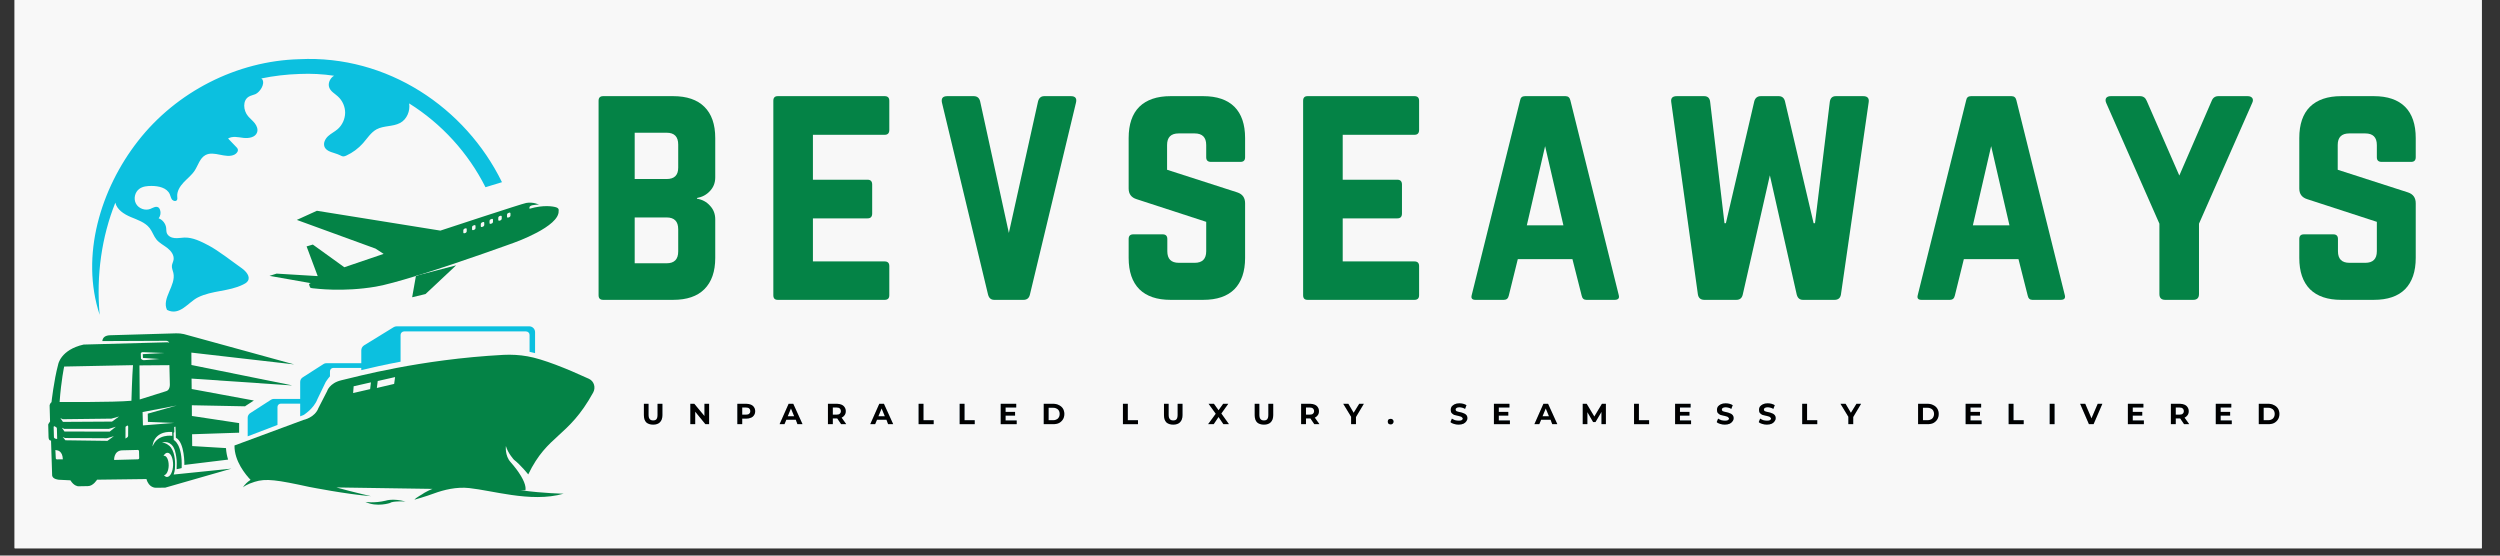 <svg xmlns="http://www.w3.org/2000/svg" xmlns:xlink="http://www.w3.org/1999/xlink" width="225" zoomAndPan="magnify" viewBox="0 0 168.75 37.5" height="50" preserveAspectRatio="xMidYMid meet" version="1.0"><rect x="0" y="0" width="168.75" height="37.5" fill="#333333" stroke="none"/><defs><g/><clipPath id="e00d23e544"><path d="M 0.988 0 L 167.516 0 L 167.516 37.008 L 0.988 37.008 Z M 0.988 0 " clip-rule="nonzero"/></clipPath><clipPath id="d78c57fef4"><path d="M 3.254 22 L 20 22 L 20 33 L 3.254 33 Z M 3.254 22 " clip-rule="nonzero"/></clipPath><clipPath id="8162634c10"><path d="M 24 33 L 28 33 L 28 34.047 L 24 34.047 Z M 24 33 " clip-rule="nonzero"/></clipPath><clipPath id="481ca225cd"><path d="M 15 23 L 40.258 23 L 40.258 34 L 15 34 Z M 15 23 " clip-rule="nonzero"/></clipPath><clipPath id="c104b03db4"><path d="M 6 3.699 L 34 3.699 L 34 22 L 6 22 Z M 6 3.699 " clip-rule="nonzero"/></clipPath><clipPath id="f71f502f32"><path d="M 0.145 1 L 2 1 L 2 3 L 0.145 3 Z M 0.145 1 " clip-rule="nonzero"/></clipPath><clipPath id="393e818206"><path d="M 0.145 1 L 2 1 L 2 3 L 0.145 3 Z M 0.145 1 " clip-rule="nonzero"/></clipPath><clipPath id="6fc322959c"><rect x="0" width="113" y="0" height="4"/></clipPath></defs><g clip-path="url(#e00d23e544)"><path fill="#ffffff" d="M 0.988 0 L 167.516 0 L 167.516 37.008 L 0.988 37.008 Z M 0.988 0 " fill-opacity="1" fill-rule="nonzero"/><path fill="#f8f8f8" d="M 0.988 0 L 167.516 0 L 167.516 37.008 L 0.988 37.008 Z M 0.988 0 " fill-opacity="1" fill-rule="nonzero"/></g><g fill="#048346" fill-opacity="1"><g transform="translate(39.42, 20.24)"><g><path d="M 8.859 -10.922 L 8.859 -8.266 C 8.859 -7.898 8.738 -7.594 8.5 -7.344 C 8.27 -7.094 7.977 -6.938 7.625 -6.875 L 7.625 -6.828 C 7.977 -6.773 8.27 -6.617 8.5 -6.359 C 8.738 -6.109 8.859 -5.801 8.859 -5.438 L 8.859 -2.828 C 8.859 -1.91 8.613 -1.207 8.125 -0.719 C 7.645 -0.238 6.941 0 6.016 0 L 1.297 0 C 1.086 0 0.984 -0.102 0.984 -0.312 L 0.984 -13.438 C 0.984 -13.645 1.086 -13.75 1.297 -13.75 L 6.016 -13.75 C 6.941 -13.75 7.645 -13.508 8.125 -13.031 C 8.613 -12.551 8.859 -11.848 8.859 -10.922 Z M 6.359 -8.922 L 6.359 -10.484 C 6.359 -11.016 6.098 -11.281 5.578 -11.281 L 3.422 -11.281 L 3.422 -8.156 L 5.578 -8.156 C 6.098 -8.156 6.359 -8.41 6.359 -8.922 Z M 6.359 -3.266 L 6.359 -4.766 C 6.359 -5.297 6.098 -5.562 5.578 -5.562 L 3.422 -5.562 L 3.422 -2.469 L 5.578 -2.469 C 6.098 -2.469 6.359 -2.734 6.359 -3.266 Z M 6.359 -3.266 "/></g></g></g><g fill="#048346" fill-opacity="1"><g transform="translate(51.216, 20.24)"><g><path d="M 8.812 -13.438 L 8.812 -11.469 C 8.812 -11.25 8.707 -11.141 8.5 -11.141 L 3.656 -11.141 L 3.656 -8.109 L 7.344 -8.109 C 7.551 -8.109 7.656 -8 7.656 -7.781 L 7.656 -5.828 C 7.656 -5.609 7.551 -5.5 7.344 -5.5 L 3.656 -5.5 L 3.656 -2.594 L 8.5 -2.594 C 8.707 -2.594 8.812 -2.488 8.812 -2.281 L 8.812 -0.312 C 8.812 -0.102 8.707 0 8.5 0 L 1.281 0 C 1.082 0 0.984 -0.102 0.984 -0.312 L 0.984 -13.438 C 0.984 -13.645 1.082 -13.75 1.281 -13.75 L 8.5 -13.75 C 8.707 -13.75 8.812 -13.645 8.812 -13.438 Z M 8.812 -13.438 "/></g></g></g><g fill="#048346" fill-opacity="1"><g transform="translate(62.973, 20.24)"><g><path d="M 7.516 -13.75 L 9.312 -13.75 C 9.613 -13.75 9.727 -13.602 9.656 -13.312 L 6.547 -0.359 C 6.492 -0.117 6.348 0 6.109 0 L 4.141 0 C 3.922 0 3.781 -0.117 3.719 -0.359 L 0.609 -13.312 C 0.547 -13.602 0.664 -13.75 0.969 -13.75 L 2.75 -13.75 C 2.988 -13.75 3.133 -13.629 3.188 -13.391 L 5.125 -4.516 L 7.094 -13.391 C 7.156 -13.629 7.297 -13.75 7.516 -13.75 Z M 7.516 -13.75 "/></g></g></g><g fill="#048346" fill-opacity="1"><g transform="translate(75.2, 20.24)"><g><path d="M 3.812 -13.75 L 6.016 -13.75 C 6.941 -13.75 7.645 -13.508 8.125 -13.031 C 8.602 -12.551 8.844 -11.848 8.844 -10.922 L 8.844 -9.625 C 8.844 -9.414 8.738 -9.312 8.531 -9.312 L 6.547 -9.312 C 6.328 -9.312 6.219 -9.414 6.219 -9.625 L 6.219 -10.453 C 6.219 -10.973 5.957 -11.234 5.438 -11.234 L 4.359 -11.234 C 3.836 -11.234 3.578 -10.973 3.578 -10.453 L 3.578 -8.781 L 8.328 -7.25 C 8.672 -7.133 8.844 -6.891 8.844 -6.516 L 8.844 -2.828 C 8.844 -1.91 8.602 -1.207 8.125 -0.719 C 7.645 -0.238 6.941 0 6.016 0 L 3.812 0 C 2.895 0 2.191 -0.238 1.703 -0.719 C 1.223 -1.207 0.984 -1.91 0.984 -2.828 L 0.984 -4.109 C 0.984 -4.316 1.086 -4.422 1.297 -4.422 L 3.281 -4.422 C 3.488 -4.422 3.594 -4.316 3.594 -4.109 L 3.594 -3.281 C 3.594 -2.758 3.852 -2.5 4.375 -2.5 L 5.438 -2.5 C 5.957 -2.5 6.219 -2.758 6.219 -3.281 L 6.219 -5.266 L 1.516 -6.797 C 1.16 -6.91 0.984 -7.148 0.984 -7.516 L 0.984 -10.922 C 0.984 -11.848 1.223 -12.551 1.703 -13.031 C 2.191 -13.508 2.895 -13.75 3.812 -13.75 Z M 3.812 -13.75 "/></g></g></g><g fill="#048346" fill-opacity="1"><g transform="translate(86.977, 20.24)"><g><path d="M 8.812 -13.438 L 8.812 -11.469 C 8.812 -11.25 8.707 -11.141 8.5 -11.141 L 3.656 -11.141 L 3.656 -8.109 L 7.344 -8.109 C 7.551 -8.109 7.656 -8 7.656 -7.781 L 7.656 -5.828 C 7.656 -5.609 7.551 -5.5 7.344 -5.5 L 3.656 -5.5 L 3.656 -2.594 L 8.5 -2.594 C 8.707 -2.594 8.812 -2.488 8.812 -2.281 L 8.812 -0.312 C 8.812 -0.102 8.707 0 8.5 0 L 1.281 0 C 1.082 0 0.984 -0.102 0.984 -0.312 L 0.984 -13.438 C 0.984 -13.645 1.082 -13.75 1.281 -13.75 L 8.5 -13.75 C 8.707 -13.75 8.812 -13.645 8.812 -13.438 Z M 8.812 -13.438 "/></g></g></g><g fill="#048346" fill-opacity="1"><g transform="translate(98.733, 20.24)"><g><path d="M 10.25 0 L 8.344 0 C 8.176 0 8.07 -0.094 8.031 -0.281 L 7.406 -2.75 L 3.719 -2.75 L 3.109 -0.281 C 3.066 -0.094 2.957 0 2.781 0 L 0.859 0 C 0.629 0 0.547 -0.109 0.609 -0.328 L 3.875 -13.469 C 3.906 -13.656 4.016 -13.75 4.203 -13.75 L 6.938 -13.75 C 7.113 -13.75 7.223 -13.656 7.266 -13.469 L 10.531 -0.328 C 10.594 -0.109 10.5 0 10.25 0 Z M 6.797 -5.031 L 5.562 -10.375 L 4.328 -5.031 Z M 6.797 -5.031 "/></g></g></g><g fill="#048346" fill-opacity="1"><g transform="translate(111.825, 20.24)"><g><path d="M 12.094 -13.75 L 13.938 -13.75 C 14.227 -13.75 14.352 -13.613 14.312 -13.344 L 12.438 -0.359 C 12.395 -0.117 12.25 0 12 0 L 9.875 0 C 9.656 0 9.516 -0.117 9.453 -0.359 L 7.641 -8.406 L 5.812 -0.359 C 5.758 -0.117 5.613 0 5.375 0 L 3.219 0 C 2.969 0 2.82 -0.125 2.781 -0.375 L 0.984 -13.344 C 0.941 -13.613 1.066 -13.75 1.359 -13.75 L 3.203 -13.75 C 3.441 -13.75 3.578 -13.625 3.609 -13.375 L 4.578 -5.172 L 4.672 -5.172 L 6.594 -13.422 C 6.664 -13.641 6.812 -13.75 7.031 -13.75 L 8.234 -13.75 C 8.453 -13.75 8.594 -13.641 8.656 -13.422 L 10.594 -5.172 L 10.688 -5.172 L 11.688 -13.375 C 11.727 -13.625 11.863 -13.75 12.094 -13.75 Z M 12.094 -13.75 "/></g></g></g><g fill="#048346" fill-opacity="1"><g transform="translate(128.841, 20.24)"><g><path d="M 10.25 0 L 8.344 0 C 8.176 0 8.07 -0.094 8.031 -0.281 L 7.406 -2.75 L 3.719 -2.75 L 3.109 -0.281 C 3.066 -0.094 2.957 0 2.781 0 L 0.859 0 C 0.629 0 0.547 -0.109 0.609 -0.328 L 3.875 -13.469 C 3.906 -13.656 4.016 -13.75 4.203 -13.75 L 6.938 -13.75 C 7.113 -13.75 7.223 -13.656 7.266 -13.469 L 10.531 -0.328 C 10.594 -0.109 10.5 0 10.25 0 Z M 6.797 -5.031 L 5.562 -10.375 L 4.328 -5.031 Z M 6.797 -5.031 "/></g></g></g><g fill="#048346" fill-opacity="1"><g transform="translate(141.932, 20.24)"><g><path d="M 7.812 -13.75 L 9.781 -13.75 C 9.926 -13.75 10.031 -13.707 10.094 -13.625 C 10.156 -13.539 10.156 -13.43 10.094 -13.297 L 6.5 -5.141 L 6.5 -0.391 C 6.5 -0.129 6.367 0 6.109 0 L 4.219 0 C 3.957 0 3.828 -0.129 3.828 -0.391 L 3.828 -5.141 L 0.234 -13.297 C 0.18 -13.43 0.18 -13.539 0.234 -13.625 C 0.297 -13.707 0.398 -13.75 0.547 -13.75 L 2.516 -13.75 C 2.734 -13.75 2.883 -13.645 2.969 -13.438 L 5.172 -8.391 L 7.359 -13.438 C 7.441 -13.645 7.594 -13.75 7.812 -13.75 Z M 7.812 -13.75 "/></g></g></g><g fill="#048346" fill-opacity="1"><g transform="translate(154.218, 20.24)"><g><path d="M 3.812 -13.75 L 6.016 -13.75 C 6.941 -13.75 7.645 -13.508 8.125 -13.031 C 8.602 -12.551 8.844 -11.848 8.844 -10.922 L 8.844 -9.625 C 8.844 -9.414 8.738 -9.312 8.531 -9.312 L 6.547 -9.312 C 6.328 -9.312 6.219 -9.414 6.219 -9.625 L 6.219 -10.453 C 6.219 -10.973 5.957 -11.234 5.438 -11.234 L 4.359 -11.234 C 3.836 -11.234 3.578 -10.973 3.578 -10.453 L 3.578 -8.781 L 8.328 -7.25 C 8.672 -7.133 8.844 -6.891 8.844 -6.516 L 8.844 -2.828 C 8.844 -1.91 8.602 -1.207 8.125 -0.719 C 7.645 -0.238 6.941 0 6.016 0 L 3.812 0 C 2.895 0 2.191 -0.238 1.703 -0.719 C 1.223 -1.207 0.984 -1.91 0.984 -2.828 L 0.984 -4.109 C 0.984 -4.316 1.086 -4.422 1.297 -4.422 L 3.281 -4.422 C 3.488 -4.422 3.594 -4.316 3.594 -4.109 L 3.594 -3.281 C 3.594 -2.758 3.852 -2.5 4.375 -2.5 L 5.438 -2.5 C 5.957 -2.5 6.219 -2.758 6.219 -3.281 L 6.219 -5.266 L 1.516 -6.797 C 1.16 -6.91 0.984 -7.148 0.984 -7.516 L 0.984 -10.922 C 0.984 -11.848 1.223 -12.551 1.703 -13.031 C 2.191 -13.508 2.895 -13.75 3.812 -13.75 Z M 3.812 -13.75 "/></g></g></g><g clip-path="url(#d78c57fef4)"><path fill="#048346" d="M 11.723 32.031 C 11.766 31.898 11.797 31.77 11.805 31.676 C 11.836 31.297 11.84 30.629 11.539 30.207 C 11.457 30.086 11.203 29.887 10.938 29.875 C 10.938 29.875 11.371 29.707 11.664 30.121 C 11.664 30.121 11.855 30.305 11.926 31.09 C 11.926 31.09 11.938 31.434 11.922 31.672 C 12.027 31.66 12.262 31.594 12.262 31.594 C 12.328 29.961 11.727 29.699 11.727 29.699 L 11.719 29.207 C 11.719 29.207 11.719 29.207 11.723 29.207 C 11.773 29.188 11.766 29.145 11.766 29.145 L 11.758 28.816 C 11.793 28.816 11.82 28.809 11.844 28.797 C 11.863 29.105 11.871 29.367 11.871 29.547 C 12.48 29.867 12.445 31.383 12.445 31.383 L 15.398 31.023 C 15.32 30.781 15.27 30.52 15.254 30.246 L 12.973 30.109 L 12.965 29.312 L 16.141 29.207 L 16.141 28.559 L 12.953 28.078 L 12.949 27.355 L 16.543 27.426 C 16.559 27.414 16.57 27.398 16.586 27.391 L 17.137 27.035 L 12.938 26.258 L 12.93 25.555 L 19.68 26.016 L 19.68 26.004 L 12.922 24.637 L 12.918 23.801 L 19.859 24.598 L 12.41 22.551 C 12.242 22.512 12.07 22.496 11.895 22.5 L 7.43 22.629 C 7.145 22.641 6.938 22.742 6.906 23.023 L 11.223 23.004 C 11.312 23.004 11.391 23.059 11.426 23.133 C 11.34 23.098 11.266 23.105 11.266 23.105 L 5.645 23.258 C 4.086 23.609 3.926 24.602 3.926 24.602 C 3.633 25.695 3.477 27.145 3.477 27.145 C 3.383 27.211 3.348 27.355 3.348 27.355 L 3.379 28.449 C 3.301 28.551 3.254 28.652 3.254 28.652 C 3.254 28.652 3.273 29.477 3.277 29.504 C 3.285 29.766 3.445 29.738 3.445 29.738 L 3.52 32.102 C 3.559 32.355 3.973 32.383 3.973 32.383 L 4.754 32.422 C 4.992 32.816 5.277 32.824 5.277 32.824 L 5.938 32.812 C 6.289 32.812 6.551 32.379 6.551 32.379 L 9.887 32.336 C 10.043 32.926 10.492 32.922 10.492 32.922 L 10.504 32.922 L 11.148 32.918 L 15.621 31.633 Z M 9.645 23.77 L 11.105 23.828 L 9.637 23.906 L 9.648 24.16 L 10.762 24.234 L 9.762 24.309 C 9.594 24.336 9.516 24.207 9.516 24.207 L 9.504 23.863 C 9.527 23.758 9.645 23.77 9.645 23.77 Z M 4.332 24.742 L 8.977 24.648 C 8.918 25.371 8.871 27.051 8.871 27.051 C 7.637 27.164 4.023 27.133 4.023 27.133 C 4.133 25.641 4.332 24.742 4.332 24.742 Z M 8.652 28.793 L 8.648 29.418 C 8.648 29.461 8.625 29.504 8.586 29.527 L 8.469 29.602 C 8.469 29.602 8.473 28.828 8.473 28.809 L 8.578 28.73 C 8.613 28.707 8.652 28.75 8.652 28.793 Z M 7.562 28.457 L 4.25 28.477 L 4.074 28.223 L 4.238 28.297 L 7.52 28.258 L 8.035 28.113 Z M 7.82 28.805 L 7.406 29.133 L 4.352 29.129 L 4.176 28.871 L 4.336 28.949 L 7.344 28.949 Z M 3.641 29.52 L 3.621 28.82 C 3.621 28.781 3.66 28.758 3.691 28.777 L 3.789 28.836 C 3.82 28.852 3.84 28.883 3.84 28.918 L 3.859 29.629 C 3.652 29.625 3.641 29.52 3.641 29.52 Z M 3.844 31.008 C 3.801 31.008 3.77 30.977 3.766 30.938 L 3.738 30.375 L 3.871 30.402 C 3.871 30.402 4.227 30.434 4.242 31.004 Z M 7.254 29.758 L 4.414 29.719 L 4.23 29.492 L 4.391 29.566 L 7.215 29.582 L 7.688 29.438 Z M 9.309 31.004 L 7.703 31.047 C 7.703 31.047 7.668 30.441 8.223 30.398 L 9.297 30.371 C 9.344 30.367 9.379 30.406 9.383 30.453 L 9.395 30.914 C 9.398 30.961 9.359 31.004 9.309 31.004 Z M 9.414 24.664 L 11.434 24.648 L 11.465 25.938 C 11.465 25.938 11.492 26.359 11.18 26.414 L 9.43 26.965 Z M 9.648 28.715 L 9.625 27.812 L 11.934 27.371 L 9.973 27.922 L 9.984 28.477 L 11.758 28.547 Z M 10.301 30.129 C 10.285 30.168 10.305 29.082 11.621 29.156 L 11.629 29.418 C 11.629 29.418 10.637 29.262 10.301 30.129 Z M 11.27 32.195 C 11.195 32.195 11.129 32.148 11.07 32.074 C 11.238 32.062 11.379 31.777 11.387 31.426 C 11.391 31.066 11.258 30.77 11.086 30.766 C 11.066 30.766 11.051 30.766 11.035 30.773 C 11.109 30.641 11.207 30.559 11.309 30.562 C 11.523 30.562 11.691 30.934 11.684 31.387 C 11.672 31.84 11.488 32.199 11.27 32.195 Z M 11.27 32.195 " fill-opacity="1" fill-rule="nonzero"/></g><path fill="#0cc0df" d="M 18.73 27.469 C 18.73 27.348 18.832 27.246 18.953 27.246 L 20.262 27.246 L 20.262 28.102 L 20.484 28.016 C 20.484 28.016 21.184 27.594 21.426 26.941 L 21.984 25.789 C 21.984 25.789 22.121 25.57 22.273 25.402 L 22.273 25.059 C 22.273 24.934 22.375 24.836 22.496 24.836 L 24.387 24.836 L 24.387 24.984 C 25.074 24.82 25.977 24.609 27.039 24.414 L 27.039 22.609 C 27.039 22.477 27.148 22.371 27.277 22.371 L 35.504 22.371 C 35.637 22.371 35.746 22.477 35.746 22.609 L 35.746 23.75 C 35.863 23.777 35.988 23.801 36.117 23.836 L 36.117 22.418 C 36.117 22.203 35.941 22.027 35.723 22.027 L 26.777 22.027 C 26.703 22.027 26.633 22.047 26.57 22.086 L 24.574 23.312 C 24.457 23.387 24.387 23.512 24.387 23.648 L 24.387 24.516 L 22.031 24.516 C 21.965 24.516 21.898 24.531 21.84 24.57 L 20.438 25.469 C 20.328 25.535 20.262 25.652 20.262 25.781 L 20.262 26.926 L 18.488 26.926 C 18.422 26.926 18.352 26.945 18.297 26.98 L 16.895 27.883 C 16.785 27.949 16.719 28.066 16.719 28.191 L 16.719 29.453 L 18.73 28.684 Z M 18.73 27.469 " fill-opacity="1" fill-rule="nonzero"/><g clip-path="url(#8162634c10)"><path fill="#048346" d="M 26.043 33.793 C 25.27 33.98 24.66 33.879 24.66 33.879 C 25.441 34.254 26.336 33.949 26.336 33.949 C 26.484 33.805 27.375 33.852 27.375 33.852 C 26.527 33.621 26.043 33.793 26.043 33.793 Z M 26.043 33.793 " fill-opacity="1" fill-rule="nonzero"/></g><g clip-path="url(#481ca225cd)"><path fill="#048346" d="M 39.754 25.57 C 38.23 24.871 36.652 24.234 35.605 24.051 C 35.07 23.957 34.527 23.926 33.98 23.953 C 28.324 24.258 24.062 25.43 23.039 25.668 C 22.234 25.859 22.078 26.406 22.078 26.406 L 21.496 27.539 C 21.25 28.195 20.488 28.344 20.488 28.344 L 15.828 30.07 C 15.812 31.137 16.602 32.066 16.914 32.391 C 16.703 32.523 16.527 32.695 16.395 32.898 C 16.441 32.859 16.68 32.676 17.188 32.523 C 17.949 32.281 18.688 32.391 20.91 32.875 C 20.914 32.875 20.914 32.875 20.918 32.875 C 20.918 32.875 23.414 33.367 25.043 33.492 C 25.043 33.492 23.867 33.227 22.703 32.902 L 29.188 33 C 29.008 33.074 28.832 33.156 28.656 33.258 C 28.5 33.379 28.109 33.562 27.973 33.73 C 27.973 33.73 28.75 33.512 29.312 33.301 C 29.941 33.07 30.812 32.848 31.676 32.945 C 32.461 33.031 33.461 33.258 34.52 33.41 C 35.691 33.578 36.934 33.645 38.043 33.324 C 38.043 33.324 36.668 33.301 35.207 33.098 C 35.18 33.094 35.152 33.09 35.121 33.086 L 35.469 33.09 C 35.477 33.023 35.48 32.953 35.469 32.875 C 35.414 32.465 35.043 31.844 34.461 31.188 C 34.066 30.75 34.148 30.105 34.148 30.105 C 34.285 30.594 34.691 31.031 34.691 31.031 C 35.145 31.379 35.656 32.023 35.656 32.023 C 36.977 29.285 38.348 29.57 40.039 26.496 C 40.223 26.16 40.105 25.734 39.754 25.57 Z M 24.984 26.266 L 23.836 26.531 L 23.871 26.074 L 25.039 25.809 Z M 26.605 25.914 L 25.438 26.188 L 25.496 25.719 L 26.668 25.453 Z M 26.605 25.914 " fill-opacity="1" fill-rule="nonzero"/></g><path fill="#048346" d="M 37.559 14 C 37.363 13.93 36.695 13.809 35.75 14.09 C 35.75 14.09 35.656 13.918 35.93 13.855 C 35.93 13.855 36.293 13.797 36.379 13.809 C 36.379 13.809 35.98 13.613 35.52 13.699 C 35.32 13.719 29.727 15.566 29.727 15.566 L 21.391 14.227 L 20.035 14.844 L 25.348 16.781 L 25.895 17.137 L 23.242 18.039 L 21.117 16.508 L 20.695 16.633 L 21.445 18.637 L 18.672 18.469 L 18.191 18.621 L 20.98 19.113 C 20.98 19.113 20.844 19.133 20.867 19.219 L 20.926 19.391 C 20.926 19.391 20.953 19.453 21.133 19.461 C 21.312 19.473 23.121 19.73 25.371 19.348 C 25.988 19.242 26.973 18.969 28.074 18.629 L 28.074 18.617 L 28.34 18.547 C 31.199 17.656 34.695 16.383 34.695 16.383 C 34.695 16.383 37.793 15.293 37.707 14.227 C 37.711 14.227 37.758 14.074 37.559 14 Z M 31.504 15.605 C 31.504 15.652 31.469 15.703 31.422 15.723 L 31.355 15.742 C 31.309 15.758 31.273 15.734 31.273 15.688 L 31.273 15.551 C 31.273 15.504 31.309 15.453 31.355 15.434 L 31.422 15.414 C 31.469 15.398 31.504 15.422 31.504 15.469 Z M 32.098 15.395 C 32.098 15.441 32.059 15.492 32.012 15.508 L 31.949 15.531 C 31.898 15.547 31.863 15.523 31.863 15.477 L 31.863 15.336 C 31.863 15.289 31.898 15.238 31.949 15.223 L 32.012 15.199 C 32.059 15.184 32.098 15.207 32.098 15.254 Z M 32.688 15.18 C 32.688 15.23 32.648 15.281 32.602 15.297 L 32.539 15.32 C 32.492 15.336 32.453 15.312 32.453 15.266 L 32.453 15.129 C 32.453 15.082 32.492 15.031 32.539 15.012 L 32.602 14.988 C 32.648 14.973 32.688 14.996 32.688 15.043 Z M 33.277 14.973 C 33.277 15.02 33.238 15.07 33.191 15.086 L 33.129 15.105 C 33.082 15.125 33.043 15.102 33.043 15.055 L 33.043 14.914 C 33.043 14.867 33.082 14.816 33.129 14.801 L 33.191 14.777 C 33.238 14.762 33.277 14.785 33.277 14.832 Z M 33.867 14.758 C 33.867 14.805 33.828 14.855 33.781 14.875 L 33.719 14.895 C 33.672 14.91 33.633 14.887 33.633 14.84 L 33.633 14.703 C 33.633 14.656 33.672 14.605 33.719 14.586 L 33.781 14.566 C 33.828 14.551 33.867 14.574 33.867 14.621 Z M 34.457 14.547 C 34.457 14.594 34.418 14.645 34.371 14.664 L 34.309 14.684 C 34.262 14.703 34.223 14.68 34.223 14.629 L 34.223 14.492 C 34.223 14.445 34.262 14.395 34.309 14.379 L 34.371 14.355 C 34.418 14.34 34.457 14.363 34.457 14.41 Z M 34.457 14.547 " fill-opacity="1" fill-rule="nonzero"/><path fill="#048346" d="M 27.82 20.066 L 28.723 19.848 L 30.789 17.91 L 28.344 18.547 C 28.254 18.578 28.16 18.605 28.074 18.633 Z M 27.82 20.066 " fill-opacity="1" fill-rule="nonzero"/><g clip-path="url(#c104b03db4)"><path fill="#0cc0df" d="M 32.77 12.637 L 33.883 12.297 C 31.422 7.266 26.145 3.699 20.199 3.996 C 15.98 4.109 11.898 6.203 9.312 9.523 C 6.789 12.75 5.414 17.27 6.727 21.25 C 6.488 18.559 6.871 15.969 7.785 13.68 C 7.895 14.152 8.363 14.453 8.816 14.645 C 9.277 14.84 9.793 15 10.102 15.398 C 10.285 15.633 10.371 15.934 10.562 16.168 C 10.762 16.41 11.055 16.551 11.305 16.746 C 11.551 16.941 11.77 17.23 11.715 17.543 C 11.691 17.68 11.613 17.805 11.602 17.945 C 11.59 18.109 11.668 18.262 11.703 18.422 C 11.895 19.27 10.898 20.137 11.273 20.918 C 12.129 21.359 12.719 20.391 13.352 20.078 C 14.32 19.594 15.438 19.688 16.41 19.207 C 16.531 19.145 16.664 19.078 16.734 18.957 C 16.914 18.66 16.605 18.309 16.32 18.105 C 15.684 17.66 14.762 16.926 14.07 16.562 C 13.562 16.297 13.027 16.023 12.453 16.035 C 12.23 16.043 12.012 16.09 11.789 16.07 C 11.566 16.051 11.336 15.938 11.258 15.727 C 11.219 15.613 11.23 15.492 11.215 15.371 C 11.176 15.09 10.973 14.832 10.707 14.734 C 10.836 14.578 10.871 14.352 10.801 14.16 C 10.777 14.098 10.742 14.035 10.688 14 C 10.527 13.895 10.324 14.027 10.145 14.102 C 9.797 14.238 9.359 14.078 9.18 13.75 C 9 13.422 9.102 12.969 9.402 12.75 C 9.633 12.578 9.938 12.551 10.227 12.551 C 10.707 12.551 11.27 12.672 11.461 13.113 C 11.516 13.23 11.531 13.367 11.613 13.473 C 11.695 13.57 11.875 13.613 11.945 13.5 C 11.984 13.438 11.969 13.355 11.965 13.281 C 11.93 12.918 12.145 12.578 12.395 12.312 C 12.645 12.047 12.941 11.82 13.141 11.516 C 13.375 11.156 13.488 10.676 13.867 10.469 C 14.457 10.148 15.242 10.738 15.84 10.43 C 15.98 10.355 16.105 10.195 16.043 10.051 C 16.023 10.004 15.988 9.961 15.949 9.926 C 15.766 9.73 15.582 9.543 15.395 9.348 C 15.703 9.168 16.09 9.266 16.445 9.309 C 16.801 9.348 17.246 9.27 17.355 8.93 C 17.426 8.723 17.332 8.492 17.195 8.316 C 17.062 8.145 16.883 8.008 16.742 7.84 C 16.418 7.457 16.363 6.773 16.797 6.523 C 16.934 6.441 17.098 6.418 17.242 6.355 C 17.531 6.223 17.902 5.695 17.711 5.363 C 17.695 5.336 17.668 5.316 17.633 5.297 C 18.461 5.125 19.324 5.02 20.227 4.992 C 21.016 4.957 21.793 5 22.551 5.113 C 22.52 5.129 22.492 5.145 22.465 5.168 C 22.25 5.348 22.125 5.656 22.227 5.914 C 22.324 6.176 22.598 6.316 22.801 6.504 C 23.117 6.785 23.301 7.203 23.297 7.621 C 23.289 8.043 23.098 8.457 22.777 8.73 C 22.578 8.898 22.336 9.016 22.145 9.191 C 21.953 9.371 21.812 9.645 21.898 9.891 C 22.039 10.273 22.562 10.289 22.93 10.469 C 23.008 10.504 23.086 10.555 23.176 10.559 C 23.242 10.559 23.309 10.531 23.371 10.504 C 23.805 10.305 24.195 10.016 24.508 9.66 C 24.797 9.332 25.035 8.941 25.418 8.73 C 25.902 8.469 26.52 8.559 27.004 8.301 C 27.465 8.059 27.699 7.488 27.617 6.98 C 29.812 8.352 31.609 10.328 32.77 12.637 Z M 32.77 12.637 " fill-opacity="1" fill-rule="nonzero"/></g><g transform="matrix(1, 0, 0, 1, 43, 26)"><g clip-path="url(#6fc322959c)"><g clip-path="url(#f71f502f32)"><g fill="#4699d3" fill-opacity="0.4"><g transform="translate(0.307, 2.631)"><g><path d="M 0.781 0.031 C 0.582 0.031 0.426 -0.02 0.312 -0.125 C 0.207 -0.238 0.156 -0.398 0.156 -0.609 L 0.156 -1.375 L 0.469 -1.375 L 0.469 -0.625 C 0.469 -0.375 0.57 -0.25 0.781 -0.25 C 0.875 -0.25 0.945 -0.273 1 -0.328 C 1.051 -0.391 1.078 -0.488 1.078 -0.625 L 1.078 -1.375 L 1.406 -1.375 L 1.406 -0.609 C 1.406 -0.398 1.348 -0.238 1.234 -0.125 C 1.129 -0.02 0.977 0.031 0.781 0.031 Z M 0.781 0.031 "/></g></g></g></g><g fill="#4699d3" fill-opacity="0.4"><g transform="translate(3.442, 2.631)"><g><path d="M 1.422 -1.375 L 1.422 0 L 1.172 0 L 0.484 -0.844 L 0.484 0 L 0.156 0 L 0.156 -1.375 L 0.422 -1.375 L 1.109 -0.547 L 1.109 -1.375 Z M 1.422 -1.375 "/></g></g></g><g fill="#4699d3" fill-opacity="0.4"><g transform="translate(6.615, 2.631)"><g><path d="M 0.766 -1.375 C 0.879 -1.375 0.984 -1.352 1.078 -1.312 C 1.172 -1.27 1.238 -1.211 1.281 -1.141 C 1.332 -1.066 1.359 -0.977 1.359 -0.875 C 1.359 -0.77 1.332 -0.68 1.281 -0.609 C 1.238 -0.535 1.172 -0.477 1.078 -0.438 C 0.984 -0.395 0.879 -0.375 0.766 -0.375 L 0.484 -0.375 L 0.484 0 L 0.156 0 L 0.156 -1.375 Z M 0.75 -0.641 C 0.844 -0.641 0.91 -0.66 0.953 -0.703 C 1.004 -0.742 1.031 -0.801 1.031 -0.875 C 1.031 -0.957 1.004 -1.02 0.953 -1.062 C 0.91 -1.102 0.844 -1.125 0.75 -1.125 L 0.484 -1.125 L 0.484 -0.641 Z M 0.75 -0.641 "/></g></g></g><g fill="#4699d3" fill-opacity="0.4"><g transform="translate(9.639, 2.631)"><g><path d="M 1.078 -0.297 L 0.438 -0.297 L 0.312 0 L -0.016 0 L 0.594 -1.375 L 0.906 -1.375 L 1.531 0 L 1.188 0 Z M 0.969 -0.531 L 0.75 -1.062 L 0.531 -0.531 Z M 0.969 -0.531 "/></g></g></g><g fill="#4699d3" fill-opacity="0.4"><g transform="translate(12.73, 2.631)"><g><path d="M 1.047 0 L 0.781 -0.391 L 0.484 -0.391 L 0.484 0 L 0.156 0 L 0.156 -1.375 L 0.766 -1.375 C 0.879 -1.375 0.984 -1.352 1.078 -1.312 C 1.172 -1.27 1.238 -1.211 1.281 -1.141 C 1.332 -1.066 1.359 -0.977 1.359 -0.875 C 1.359 -0.77 1.332 -0.68 1.281 -0.609 C 1.227 -0.535 1.16 -0.477 1.078 -0.438 L 1.391 0 Z M 1.031 -0.875 C 1.031 -0.957 1.004 -1.02 0.953 -1.062 C 0.91 -1.102 0.844 -1.125 0.75 -1.125 L 0.484 -1.125 L 0.484 -0.641 L 0.75 -0.641 C 0.844 -0.641 0.91 -0.66 0.953 -0.703 C 1.004 -0.742 1.031 -0.801 1.031 -0.875 Z M 1.031 -0.875 "/></g></g></g><g fill="#4699d3" fill-opacity="0.4"><g transform="translate(15.759, 2.631)"><g><path d="M 1.078 -0.297 L 0.438 -0.297 L 0.312 0 L -0.016 0 L 0.594 -1.375 L 0.906 -1.375 L 1.531 0 L 1.188 0 Z M 0.969 -0.531 L 0.75 -1.062 L 0.531 -0.531 Z M 0.969 -0.531 "/></g></g></g><g fill="#4699d3" fill-opacity="0.4"><g transform="translate(18.85, 2.631)"><g><path d="M 0.156 -1.375 L 0.484 -1.375 L 0.484 -0.266 L 1.172 -0.266 L 1.172 0 L 0.156 0 Z M 0.156 -1.375 "/></g></g></g><g fill="#4699d3" fill-opacity="0.4"><g transform="translate(21.621, 2.631)"><g><path d="M 0.156 -1.375 L 0.484 -1.375 L 0.484 -0.266 L 1.172 -0.266 L 1.172 0 L 0.156 0 Z M 0.156 -1.375 "/></g></g></g><g fill="#4699d3" fill-opacity="0.4"><g transform="translate(24.392, 2.631)"><g><path d="M 1.234 -0.25 L 1.234 0 L 0.156 0 L 0.156 -1.375 L 1.203 -1.375 L 1.203 -1.125 L 0.484 -1.125 L 0.484 -0.828 L 1.125 -0.828 L 1.125 -0.578 L 0.484 -0.578 L 0.484 -0.25 Z M 1.234 -0.25 "/></g></g></g><g fill="#4699d3" fill-opacity="0.4"><g transform="translate(27.296, 2.631)"><g><path d="M 0.156 -1.375 L 0.797 -1.375 C 0.941 -1.375 1.07 -1.344 1.188 -1.281 C 1.301 -1.227 1.391 -1.148 1.453 -1.047 C 1.516 -0.941 1.547 -0.82 1.547 -0.688 C 1.547 -0.551 1.516 -0.43 1.453 -0.328 C 1.391 -0.223 1.301 -0.141 1.188 -0.078 C 1.07 -0.023 0.941 0 0.797 0 L 0.156 0 Z M 0.781 -0.266 C 0.914 -0.266 1.023 -0.301 1.109 -0.375 C 1.191 -0.457 1.234 -0.562 1.234 -0.688 C 1.234 -0.82 1.191 -0.926 1.109 -1 C 1.023 -1.07 0.914 -1.109 0.781 -1.109 L 0.484 -1.109 L 0.484 -0.266 Z M 0.781 -0.266 "/></g></g></g><g fill="#4699d3" fill-opacity="0.4"><g transform="translate(30.505, 2.631)"><g/></g></g><g fill="#4699d3" fill-opacity="0.4"><g transform="translate(32.642, 2.631)"><g><path d="M 0.156 -1.375 L 0.484 -1.375 L 0.484 -0.266 L 1.172 -0.266 L 1.172 0 L 0.156 0 Z M 0.156 -1.375 "/></g></g></g><g fill="#4699d3" fill-opacity="0.4"><g transform="translate(35.413, 2.631)"><g><path d="M 0.781 0.031 C 0.582 0.031 0.426 -0.02 0.312 -0.125 C 0.207 -0.238 0.156 -0.398 0.156 -0.609 L 0.156 -1.375 L 0.469 -1.375 L 0.469 -0.625 C 0.469 -0.375 0.57 -0.25 0.781 -0.25 C 0.875 -0.25 0.945 -0.273 1 -0.328 C 1.051 -0.391 1.078 -0.488 1.078 -0.625 L 1.078 -1.375 L 1.406 -1.375 L 1.406 -0.609 C 1.406 -0.398 1.348 -0.238 1.234 -0.125 C 1.129 -0.02 0.977 0.031 0.781 0.031 Z M 0.781 0.031 "/></g></g></g><g fill="#4699d3" fill-opacity="0.4"><g transform="translate(38.548, 2.631)"><g><path d="M 1.031 0 L 0.703 -0.484 L 0.375 0 L 0 0 L 0.516 -0.703 L 0.031 -1.375 L 0.391 -1.375 L 0.703 -0.938 L 1.016 -1.375 L 1.359 -1.375 L 0.891 -0.719 L 1.406 0 Z M 1.031 0 "/></g></g></g><g fill="#4699d3" fill-opacity="0.4"><g transform="translate(41.536, 2.631)"><g><path d="M 0.781 0.031 C 0.582 0.031 0.426 -0.02 0.312 -0.125 C 0.207 -0.238 0.156 -0.398 0.156 -0.609 L 0.156 -1.375 L 0.469 -1.375 L 0.469 -0.625 C 0.469 -0.375 0.57 -0.25 0.781 -0.25 C 0.875 -0.25 0.945 -0.273 1 -0.328 C 1.051 -0.391 1.078 -0.488 1.078 -0.625 L 1.078 -1.375 L 1.406 -1.375 L 1.406 -0.609 C 1.406 -0.398 1.348 -0.238 1.234 -0.125 C 1.129 -0.02 0.977 0.031 0.781 0.031 Z M 0.781 0.031 "/></g></g></g><g fill="#4699d3" fill-opacity="0.4"><g transform="translate(44.67, 2.631)"><g><path d="M 1.047 0 L 0.781 -0.391 L 0.484 -0.391 L 0.484 0 L 0.156 0 L 0.156 -1.375 L 0.766 -1.375 C 0.879 -1.375 0.984 -1.352 1.078 -1.312 C 1.172 -1.27 1.238 -1.211 1.281 -1.141 C 1.332 -1.066 1.359 -0.977 1.359 -0.875 C 1.359 -0.77 1.332 -0.68 1.281 -0.609 C 1.227 -0.535 1.16 -0.477 1.078 -0.438 L 1.391 0 Z M 1.031 -0.875 C 1.031 -0.957 1.004 -1.02 0.953 -1.062 C 0.91 -1.102 0.844 -1.125 0.75 -1.125 L 0.484 -1.125 L 0.484 -0.641 L 0.75 -0.641 C 0.844 -0.641 0.91 -0.66 0.953 -0.703 C 1.004 -0.742 1.031 -0.801 1.031 -0.875 Z M 1.031 -0.875 "/></g></g></g><g fill="#4699d3" fill-opacity="0.4"><g transform="translate(47.7, 2.631)"><g><path d="M 0.828 -0.484 L 0.828 0 L 0.5 0 L 0.5 -0.5 L -0.031 -1.375 L 0.312 -1.375 L 0.672 -0.766 L 1.047 -1.375 L 1.359 -1.375 Z M 0.828 -0.484 "/></g></g></g><g fill="#4699d3" fill-opacity="0.4"><g transform="translate(50.613, 2.631)"><g><path d="M 0.266 0.016 C 0.203 0.016 0.148 0 0.109 -0.031 C 0.078 -0.07 0.062 -0.117 0.062 -0.172 C 0.062 -0.234 0.078 -0.281 0.109 -0.312 C 0.148 -0.344 0.203 -0.359 0.266 -0.359 C 0.316 -0.359 0.359 -0.344 0.391 -0.312 C 0.43 -0.281 0.453 -0.234 0.453 -0.172 C 0.453 -0.117 0.43 -0.07 0.391 -0.031 C 0.359 0 0.316 0.016 0.266 0.016 Z M 0.266 0.016 "/></g></g></g><g fill="#4699d3" fill-opacity="0.4"><g transform="translate(52.709, 2.631)"><g/></g></g><g fill="#4699d3" fill-opacity="0.4"><g transform="translate(54.846, 2.631)"><g><path d="M 0.609 0.031 C 0.504 0.031 0.398 0.016 0.297 -0.016 C 0.191 -0.047 0.113 -0.086 0.062 -0.141 L 0.156 -0.375 C 0.219 -0.332 0.289 -0.297 0.375 -0.266 C 0.457 -0.242 0.539 -0.234 0.625 -0.234 C 0.707 -0.234 0.77 -0.242 0.812 -0.266 C 0.863 -0.297 0.891 -0.332 0.891 -0.375 C 0.891 -0.406 0.875 -0.43 0.844 -0.453 C 0.82 -0.484 0.789 -0.504 0.75 -0.516 C 0.707 -0.523 0.648 -0.539 0.578 -0.562 C 0.473 -0.582 0.383 -0.602 0.312 -0.625 C 0.25 -0.656 0.191 -0.695 0.141 -0.75 C 0.098 -0.801 0.078 -0.875 0.078 -0.969 C 0.078 -1.051 0.098 -1.125 0.141 -1.188 C 0.191 -1.25 0.258 -1.301 0.344 -1.344 C 0.426 -1.383 0.531 -1.406 0.656 -1.406 C 0.75 -1.406 0.836 -1.395 0.922 -1.375 C 1.004 -1.352 1.078 -1.32 1.141 -1.281 L 1.047 -1.031 C 0.922 -1.102 0.789 -1.141 0.656 -1.141 C 0.57 -1.141 0.508 -1.125 0.469 -1.094 C 0.426 -1.07 0.406 -1.035 0.406 -0.984 C 0.406 -0.941 0.426 -0.906 0.469 -0.875 C 0.52 -0.852 0.598 -0.832 0.703 -0.812 C 0.805 -0.789 0.891 -0.766 0.953 -0.734 C 1.023 -0.711 1.082 -0.676 1.125 -0.625 C 1.176 -0.57 1.203 -0.5 1.203 -0.406 C 1.203 -0.32 1.176 -0.25 1.125 -0.188 C 1.082 -0.125 1.02 -0.07 0.938 -0.031 C 0.852 0.008 0.742 0.031 0.609 0.031 Z M 0.609 0.031 "/></g></g></g><g fill="#4699d3" fill-opacity="0.4"><g transform="translate(57.684, 2.631)"><g><path d="M 1.234 -0.25 L 1.234 0 L 0.156 0 L 0.156 -1.375 L 1.203 -1.375 L 1.203 -1.125 L 0.484 -1.125 L 0.484 -0.828 L 1.125 -0.828 L 1.125 -0.578 L 0.484 -0.578 L 0.484 -0.25 Z M 1.234 -0.25 "/></g></g></g><g fill="#4699d3" fill-opacity="0.4"><g transform="translate(60.588, 2.631)"><g><path d="M 1.078 -0.297 L 0.438 -0.297 L 0.312 0 L -0.016 0 L 0.594 -1.375 L 0.906 -1.375 L 1.531 0 L 1.188 0 Z M 0.969 -0.531 L 0.75 -1.062 L 0.531 -0.531 Z M 0.969 -0.531 "/></g></g></g><g fill="#4699d3" fill-opacity="0.4"><g transform="translate(63.678, 2.631)"><g><path d="M 1.422 0 L 1.422 -0.828 L 1.016 -0.141 L 0.859 -0.141 L 0.469 -0.812 L 0.469 0 L 0.156 0 L 0.156 -1.375 L 0.422 -1.375 L 0.938 -0.516 L 1.453 -1.375 L 1.719 -1.375 L 1.719 0 Z M 1.422 0 "/></g></g></g><g fill="#4699d3" fill-opacity="0.4"><g transform="translate(67.142, 2.631)"><g><path d="M 0.156 -1.375 L 0.484 -1.375 L 0.484 -0.266 L 1.172 -0.266 L 1.172 0 L 0.156 0 Z M 0.156 -1.375 "/></g></g></g><g fill="#4699d3" fill-opacity="0.4"><g transform="translate(69.913, 2.631)"><g><path d="M 1.234 -0.25 L 1.234 0 L 0.156 0 L 0.156 -1.375 L 1.203 -1.375 L 1.203 -1.125 L 0.484 -1.125 L 0.484 -0.828 L 1.125 -0.828 L 1.125 -0.578 L 0.484 -0.578 L 0.484 -0.25 Z M 1.234 -0.25 "/></g></g></g><g fill="#4699d3" fill-opacity="0.4"><g transform="translate(72.817, 2.631)"><g><path d="M 0.609 0.031 C 0.504 0.031 0.398 0.016 0.297 -0.016 C 0.191 -0.047 0.113 -0.086 0.062 -0.141 L 0.156 -0.375 C 0.219 -0.332 0.289 -0.297 0.375 -0.266 C 0.457 -0.242 0.539 -0.234 0.625 -0.234 C 0.707 -0.234 0.77 -0.242 0.812 -0.266 C 0.863 -0.297 0.891 -0.332 0.891 -0.375 C 0.891 -0.406 0.875 -0.43 0.844 -0.453 C 0.82 -0.484 0.789 -0.504 0.75 -0.516 C 0.707 -0.523 0.648 -0.539 0.578 -0.562 C 0.473 -0.582 0.383 -0.602 0.312 -0.625 C 0.25 -0.656 0.191 -0.695 0.141 -0.75 C 0.098 -0.801 0.078 -0.875 0.078 -0.969 C 0.078 -1.051 0.098 -1.125 0.141 -1.188 C 0.191 -1.25 0.258 -1.301 0.344 -1.344 C 0.426 -1.383 0.531 -1.406 0.656 -1.406 C 0.75 -1.406 0.836 -1.395 0.922 -1.375 C 1.004 -1.352 1.078 -1.32 1.141 -1.281 L 1.047 -1.031 C 0.922 -1.102 0.789 -1.141 0.656 -1.141 C 0.57 -1.141 0.508 -1.125 0.469 -1.094 C 0.426 -1.07 0.406 -1.035 0.406 -0.984 C 0.406 -0.941 0.426 -0.906 0.469 -0.875 C 0.52 -0.852 0.598 -0.832 0.703 -0.812 C 0.805 -0.789 0.891 -0.766 0.953 -0.734 C 1.023 -0.711 1.082 -0.676 1.125 -0.625 C 1.176 -0.57 1.203 -0.5 1.203 -0.406 C 1.203 -0.32 1.176 -0.25 1.125 -0.188 C 1.082 -0.125 1.02 -0.07 0.938 -0.031 C 0.852 0.008 0.742 0.031 0.609 0.031 Z M 0.609 0.031 "/></g></g></g><g fill="#4699d3" fill-opacity="0.4"><g transform="translate(75.655, 2.631)"><g><path d="M 0.609 0.031 C 0.504 0.031 0.398 0.016 0.297 -0.016 C 0.191 -0.047 0.113 -0.086 0.062 -0.141 L 0.156 -0.375 C 0.219 -0.332 0.289 -0.297 0.375 -0.266 C 0.457 -0.242 0.539 -0.234 0.625 -0.234 C 0.707 -0.234 0.77 -0.242 0.812 -0.266 C 0.863 -0.297 0.891 -0.332 0.891 -0.375 C 0.891 -0.406 0.875 -0.43 0.844 -0.453 C 0.82 -0.484 0.789 -0.504 0.75 -0.516 C 0.707 -0.523 0.648 -0.539 0.578 -0.562 C 0.473 -0.582 0.383 -0.602 0.312 -0.625 C 0.25 -0.656 0.191 -0.695 0.141 -0.75 C 0.098 -0.801 0.078 -0.875 0.078 -0.969 C 0.078 -1.051 0.098 -1.125 0.141 -1.188 C 0.191 -1.25 0.258 -1.301 0.344 -1.344 C 0.426 -1.383 0.531 -1.406 0.656 -1.406 C 0.75 -1.406 0.836 -1.395 0.922 -1.375 C 1.004 -1.352 1.078 -1.32 1.141 -1.281 L 1.047 -1.031 C 0.922 -1.102 0.789 -1.141 0.656 -1.141 C 0.57 -1.141 0.508 -1.125 0.469 -1.094 C 0.426 -1.07 0.406 -1.035 0.406 -0.984 C 0.406 -0.941 0.426 -0.906 0.469 -0.875 C 0.52 -0.852 0.598 -0.832 0.703 -0.812 C 0.805 -0.789 0.891 -0.766 0.953 -0.734 C 1.023 -0.711 1.082 -0.676 1.125 -0.625 C 1.176 -0.57 1.203 -0.5 1.203 -0.406 C 1.203 -0.32 1.176 -0.25 1.125 -0.188 C 1.082 -0.125 1.02 -0.07 0.938 -0.031 C 0.852 0.008 0.742 0.031 0.609 0.031 Z M 0.609 0.031 "/></g></g></g><g fill="#4699d3" fill-opacity="0.4"><g transform="translate(78.493, 2.631)"><g><path d="M 0.156 -1.375 L 0.484 -1.375 L 0.484 -0.266 L 1.172 -0.266 L 1.172 0 L 0.156 0 Z M 0.156 -1.375 "/></g></g></g><g fill="#4699d3" fill-opacity="0.4"><g transform="translate(81.264, 2.631)"><g><path d="M 0.828 -0.484 L 0.828 0 L 0.5 0 L 0.5 -0.5 L -0.031 -1.375 L 0.312 -1.375 L 0.672 -0.766 L 1.047 -1.375 L 1.359 -1.375 Z M 0.828 -0.484 "/></g></g></g><g fill="#4699d3" fill-opacity="0.4"><g transform="translate(84.177, 2.631)"><g/></g></g><g fill="#4699d3" fill-opacity="0.4"><g transform="translate(86.315, 2.631)"><g><path d="M 0.156 -1.375 L 0.797 -1.375 C 0.941 -1.375 1.07 -1.344 1.188 -1.281 C 1.301 -1.227 1.391 -1.148 1.453 -1.047 C 1.516 -0.941 1.547 -0.82 1.547 -0.688 C 1.547 -0.551 1.516 -0.43 1.453 -0.328 C 1.391 -0.223 1.301 -0.141 1.188 -0.078 C 1.07 -0.023 0.941 0 0.797 0 L 0.156 0 Z M 0.781 -0.266 C 0.914 -0.266 1.023 -0.301 1.109 -0.375 C 1.191 -0.457 1.234 -0.562 1.234 -0.688 C 1.234 -0.82 1.191 -0.926 1.109 -1 C 1.023 -1.07 0.914 -1.109 0.781 -1.109 L 0.484 -1.109 L 0.484 -0.266 Z M 0.781 -0.266 "/></g></g></g><g fill="#4699d3" fill-opacity="0.4"><g transform="translate(89.524, 2.631)"><g><path d="M 1.234 -0.25 L 1.234 0 L 0.156 0 L 0.156 -1.375 L 1.203 -1.375 L 1.203 -1.125 L 0.484 -1.125 L 0.484 -0.828 L 1.125 -0.828 L 1.125 -0.578 L 0.484 -0.578 L 0.484 -0.25 Z M 1.234 -0.25 "/></g></g></g><g fill="#4699d3" fill-opacity="0.4"><g transform="translate(92.427, 2.631)"><g><path d="M 0.156 -1.375 L 0.484 -1.375 L 0.484 -0.266 L 1.172 -0.266 L 1.172 0 L 0.156 0 Z M 0.156 -1.375 "/></g></g></g><g fill="#4699d3" fill-opacity="0.4"><g transform="translate(95.198, 2.631)"><g><path d="M 0.156 -1.375 L 0.484 -1.375 L 0.484 0 L 0.156 0 Z M 0.156 -1.375 "/></g></g></g><g fill="#4699d3" fill-opacity="0.4"><g transform="translate(97.425, 2.631)"><g><path d="M 1.484 -1.375 L 0.891 0 L 0.578 0 L -0.016 -1.375 L 0.328 -1.375 L 0.75 -0.391 L 1.172 -1.375 Z M 1.484 -1.375 "/></g></g></g><g fill="#4699d3" fill-opacity="0.4"><g transform="translate(100.476, 2.631)"><g><path d="M 1.234 -0.25 L 1.234 0 L 0.156 0 L 0.156 -1.375 L 1.203 -1.375 L 1.203 -1.125 L 0.484 -1.125 L 0.484 -0.828 L 1.125 -0.828 L 1.125 -0.578 L 0.484 -0.578 L 0.484 -0.25 Z M 1.234 -0.25 "/></g></g></g><g fill="#4699d3" fill-opacity="0.4"><g transform="translate(103.379, 2.631)"><g><path d="M 1.047 0 L 0.781 -0.391 L 0.484 -0.391 L 0.484 0 L 0.156 0 L 0.156 -1.375 L 0.766 -1.375 C 0.879 -1.375 0.984 -1.352 1.078 -1.312 C 1.172 -1.27 1.238 -1.211 1.281 -1.141 C 1.332 -1.066 1.359 -0.977 1.359 -0.875 C 1.359 -0.77 1.332 -0.68 1.281 -0.609 C 1.227 -0.535 1.16 -0.477 1.078 -0.438 L 1.391 0 Z M 1.031 -0.875 C 1.031 -0.957 1.004 -1.02 0.953 -1.062 C 0.91 -1.102 0.844 -1.125 0.75 -1.125 L 0.484 -1.125 L 0.484 -0.641 L 0.75 -0.641 C 0.844 -0.641 0.91 -0.66 0.953 -0.703 C 1.004 -0.742 1.031 -0.801 1.031 -0.875 Z M 1.031 -0.875 "/></g></g></g><g fill="#4699d3" fill-opacity="0.4"><g transform="translate(106.409, 2.631)"><g><path d="M 1.234 -0.25 L 1.234 0 L 0.156 0 L 0.156 -1.375 L 1.203 -1.375 L 1.203 -1.125 L 0.484 -1.125 L 0.484 -0.828 L 1.125 -0.828 L 1.125 -0.578 L 0.484 -0.578 L 0.484 -0.25 Z M 1.234 -0.25 "/></g></g></g><g fill="#4699d3" fill-opacity="0.4"><g transform="translate(109.312, 2.631)"><g><path d="M 0.156 -1.375 L 0.797 -1.375 C 0.941 -1.375 1.07 -1.344 1.188 -1.281 C 1.301 -1.227 1.391 -1.148 1.453 -1.047 C 1.516 -0.941 1.547 -0.82 1.547 -0.688 C 1.547 -0.551 1.516 -0.43 1.453 -0.328 C 1.391 -0.223 1.301 -0.141 1.188 -0.078 C 1.07 -0.023 0.941 0 0.797 0 L 0.156 0 Z M 0.781 -0.266 C 0.914 -0.266 1.023 -0.301 1.109 -0.375 C 1.191 -0.457 1.234 -0.562 1.234 -0.688 C 1.234 -0.82 1.191 -0.926 1.109 -1 C 1.023 -1.07 0.914 -1.109 0.781 -1.109 L 0.484 -1.109 L 0.484 -0.266 Z M 0.781 -0.266 "/></g></g></g><g clip-path="url(#393e818206)"><g fill="#000000" fill-opacity="1"><g transform="translate(0.307, 2.631)"><g><path d="M 0.781 0.031 C 0.582 0.031 0.426 -0.02 0.312 -0.125 C 0.207 -0.238 0.156 -0.398 0.156 -0.609 L 0.156 -1.375 L 0.469 -1.375 L 0.469 -0.625 C 0.469 -0.375 0.57 -0.25 0.781 -0.25 C 0.875 -0.25 0.945 -0.273 1 -0.328 C 1.051 -0.391 1.078 -0.488 1.078 -0.625 L 1.078 -1.375 L 1.406 -1.375 L 1.406 -0.609 C 1.406 -0.398 1.348 -0.238 1.234 -0.125 C 1.129 -0.02 0.977 0.031 0.781 0.031 Z M 0.781 0.031 "/></g></g></g></g><g fill="#000000" fill-opacity="1"><g transform="translate(3.442, 2.631)"><g><path d="M 1.422 -1.375 L 1.422 0 L 1.172 0 L 0.484 -0.844 L 0.484 0 L 0.156 0 L 0.156 -1.375 L 0.422 -1.375 L 1.109 -0.547 L 1.109 -1.375 Z M 1.422 -1.375 "/></g></g></g><g fill="#000000" fill-opacity="1"><g transform="translate(6.615, 2.631)"><g><path d="M 0.766 -1.375 C 0.879 -1.375 0.984 -1.352 1.078 -1.312 C 1.172 -1.27 1.238 -1.211 1.281 -1.141 C 1.332 -1.066 1.359 -0.977 1.359 -0.875 C 1.359 -0.77 1.332 -0.68 1.281 -0.609 C 1.238 -0.535 1.172 -0.477 1.078 -0.438 C 0.984 -0.395 0.879 -0.375 0.766 -0.375 L 0.484 -0.375 L 0.484 0 L 0.156 0 L 0.156 -1.375 Z M 0.75 -0.641 C 0.844 -0.641 0.91 -0.66 0.953 -0.703 C 1.004 -0.742 1.031 -0.801 1.031 -0.875 C 1.031 -0.957 1.004 -1.02 0.953 -1.062 C 0.91 -1.102 0.844 -1.125 0.75 -1.125 L 0.484 -1.125 L 0.484 -0.641 Z M 0.75 -0.641 "/></g></g></g><g fill="#000000" fill-opacity="1"><g transform="translate(9.639, 2.631)"><g><path d="M 1.078 -0.297 L 0.438 -0.297 L 0.312 0 L -0.016 0 L 0.594 -1.375 L 0.906 -1.375 L 1.531 0 L 1.188 0 Z M 0.969 -0.531 L 0.75 -1.062 L 0.531 -0.531 Z M 0.969 -0.531 "/></g></g></g><g fill="#000000" fill-opacity="1"><g transform="translate(12.73, 2.631)"><g><path d="M 1.047 0 L 0.781 -0.391 L 0.484 -0.391 L 0.484 0 L 0.156 0 L 0.156 -1.375 L 0.766 -1.375 C 0.879 -1.375 0.984 -1.352 1.078 -1.312 C 1.172 -1.27 1.238 -1.211 1.281 -1.141 C 1.332 -1.066 1.359 -0.977 1.359 -0.875 C 1.359 -0.77 1.332 -0.68 1.281 -0.609 C 1.227 -0.535 1.16 -0.477 1.078 -0.438 L 1.391 0 Z M 1.031 -0.875 C 1.031 -0.957 1.004 -1.02 0.953 -1.062 C 0.91 -1.102 0.844 -1.125 0.75 -1.125 L 0.484 -1.125 L 0.484 -0.641 L 0.75 -0.641 C 0.844 -0.641 0.91 -0.66 0.953 -0.703 C 1.004 -0.742 1.031 -0.801 1.031 -0.875 Z M 1.031 -0.875 "/></g></g></g><g fill="#000000" fill-opacity="1"><g transform="translate(15.759, 2.631)"><g><path d="M 1.078 -0.297 L 0.438 -0.297 L 0.312 0 L -0.016 0 L 0.594 -1.375 L 0.906 -1.375 L 1.531 0 L 1.188 0 Z M 0.969 -0.531 L 0.75 -1.062 L 0.531 -0.531 Z M 0.969 -0.531 "/></g></g></g><g fill="#000000" fill-opacity="1"><g transform="translate(18.85, 2.631)"><g><path d="M 0.156 -1.375 L 0.484 -1.375 L 0.484 -0.266 L 1.172 -0.266 L 1.172 0 L 0.156 0 Z M 0.156 -1.375 "/></g></g></g><g fill="#000000" fill-opacity="1"><g transform="translate(21.621, 2.631)"><g><path d="M 0.156 -1.375 L 0.484 -1.375 L 0.484 -0.266 L 1.172 -0.266 L 1.172 0 L 0.156 0 Z M 0.156 -1.375 "/></g></g></g><g fill="#000000" fill-opacity="1"><g transform="translate(24.392, 2.631)"><g><path d="M 1.234 -0.25 L 1.234 0 L 0.156 0 L 0.156 -1.375 L 1.203 -1.375 L 1.203 -1.125 L 0.484 -1.125 L 0.484 -0.828 L 1.125 -0.828 L 1.125 -0.578 L 0.484 -0.578 L 0.484 -0.25 Z M 1.234 -0.25 "/></g></g></g><g fill="#000000" fill-opacity="1"><g transform="translate(27.296, 2.631)"><g><path d="M 0.156 -1.375 L 0.797 -1.375 C 0.941 -1.375 1.07 -1.344 1.188 -1.281 C 1.301 -1.227 1.391 -1.148 1.453 -1.047 C 1.516 -0.941 1.547 -0.82 1.547 -0.688 C 1.547 -0.551 1.516 -0.43 1.453 -0.328 C 1.391 -0.223 1.301 -0.141 1.188 -0.078 C 1.07 -0.023 0.941 0 0.797 0 L 0.156 0 Z M 0.781 -0.266 C 0.914 -0.266 1.023 -0.301 1.109 -0.375 C 1.191 -0.457 1.234 -0.562 1.234 -0.688 C 1.234 -0.82 1.191 -0.926 1.109 -1 C 1.023 -1.07 0.914 -1.109 0.781 -1.109 L 0.484 -1.109 L 0.484 -0.266 Z M 0.781 -0.266 "/></g></g></g><g fill="#000000" fill-opacity="1"><g transform="translate(30.505, 2.631)"><g/></g></g><g fill="#000000" fill-opacity="1"><g transform="translate(32.642, 2.631)"><g><path d="M 0.156 -1.375 L 0.484 -1.375 L 0.484 -0.266 L 1.172 -0.266 L 1.172 0 L 0.156 0 Z M 0.156 -1.375 "/></g></g></g><g fill="#000000" fill-opacity="1"><g transform="translate(35.413, 2.631)"><g><path d="M 0.781 0.031 C 0.582 0.031 0.426 -0.02 0.312 -0.125 C 0.207 -0.238 0.156 -0.398 0.156 -0.609 L 0.156 -1.375 L 0.469 -1.375 L 0.469 -0.625 C 0.469 -0.375 0.57 -0.25 0.781 -0.25 C 0.875 -0.25 0.945 -0.273 1 -0.328 C 1.051 -0.391 1.078 -0.488 1.078 -0.625 L 1.078 -1.375 L 1.406 -1.375 L 1.406 -0.609 C 1.406 -0.398 1.348 -0.238 1.234 -0.125 C 1.129 -0.02 0.977 0.031 0.781 0.031 Z M 0.781 0.031 "/></g></g></g><g fill="#000000" fill-opacity="1"><g transform="translate(38.548, 2.631)"><g><path d="M 1.031 0 L 0.703 -0.484 L 0.375 0 L 0 0 L 0.516 -0.703 L 0.031 -1.375 L 0.391 -1.375 L 0.703 -0.938 L 1.016 -1.375 L 1.359 -1.375 L 0.891 -0.719 L 1.406 0 Z M 1.031 0 "/></g></g></g><g fill="#000000" fill-opacity="1"><g transform="translate(41.536, 2.631)"><g><path d="M 0.781 0.031 C 0.582 0.031 0.426 -0.02 0.312 -0.125 C 0.207 -0.238 0.156 -0.398 0.156 -0.609 L 0.156 -1.375 L 0.469 -1.375 L 0.469 -0.625 C 0.469 -0.375 0.57 -0.25 0.781 -0.25 C 0.875 -0.25 0.945 -0.273 1 -0.328 C 1.051 -0.391 1.078 -0.488 1.078 -0.625 L 1.078 -1.375 L 1.406 -1.375 L 1.406 -0.609 C 1.406 -0.398 1.348 -0.238 1.234 -0.125 C 1.129 -0.02 0.977 0.031 0.781 0.031 Z M 0.781 0.031 "/></g></g></g><g fill="#000000" fill-opacity="1"><g transform="translate(44.67, 2.631)"><g><path d="M 1.047 0 L 0.781 -0.391 L 0.484 -0.391 L 0.484 0 L 0.156 0 L 0.156 -1.375 L 0.766 -1.375 C 0.879 -1.375 0.984 -1.352 1.078 -1.312 C 1.172 -1.27 1.238 -1.211 1.281 -1.141 C 1.332 -1.066 1.359 -0.977 1.359 -0.875 C 1.359 -0.77 1.332 -0.68 1.281 -0.609 C 1.227 -0.535 1.16 -0.477 1.078 -0.438 L 1.391 0 Z M 1.031 -0.875 C 1.031 -0.957 1.004 -1.02 0.953 -1.062 C 0.91 -1.102 0.844 -1.125 0.75 -1.125 L 0.484 -1.125 L 0.484 -0.641 L 0.75 -0.641 C 0.844 -0.641 0.91 -0.66 0.953 -0.703 C 1.004 -0.742 1.031 -0.801 1.031 -0.875 Z M 1.031 -0.875 "/></g></g></g><g fill="#000000" fill-opacity="1"><g transform="translate(47.7, 2.631)"><g><path d="M 0.828 -0.484 L 0.828 0 L 0.5 0 L 0.5 -0.5 L -0.031 -1.375 L 0.312 -1.375 L 0.672 -0.766 L 1.047 -1.375 L 1.359 -1.375 Z M 0.828 -0.484 "/></g></g></g><g fill="#000000" fill-opacity="1"><g transform="translate(50.613, 2.631)"><g><path d="M 0.266 0.016 C 0.203 0.016 0.148 0 0.109 -0.031 C 0.078 -0.07 0.062 -0.117 0.062 -0.172 C 0.062 -0.234 0.078 -0.281 0.109 -0.312 C 0.148 -0.344 0.203 -0.359 0.266 -0.359 C 0.316 -0.359 0.359 -0.344 0.391 -0.312 C 0.43 -0.281 0.453 -0.234 0.453 -0.172 C 0.453 -0.117 0.43 -0.07 0.391 -0.031 C 0.359 0 0.316 0.016 0.266 0.016 Z M 0.266 0.016 "/></g></g></g><g fill="#000000" fill-opacity="1"><g transform="translate(52.709, 2.631)"><g/></g></g><g fill="#000000" fill-opacity="1"><g transform="translate(54.846, 2.631)"><g><path d="M 0.609 0.031 C 0.504 0.031 0.398 0.016 0.297 -0.016 C 0.191 -0.047 0.113 -0.086 0.062 -0.141 L 0.156 -0.375 C 0.219 -0.332 0.289 -0.297 0.375 -0.266 C 0.457 -0.242 0.539 -0.234 0.625 -0.234 C 0.707 -0.234 0.77 -0.242 0.812 -0.266 C 0.863 -0.297 0.891 -0.332 0.891 -0.375 C 0.891 -0.406 0.875 -0.43 0.844 -0.453 C 0.82 -0.484 0.789 -0.504 0.75 -0.516 C 0.707 -0.523 0.648 -0.539 0.578 -0.562 C 0.473 -0.582 0.383 -0.602 0.312 -0.625 C 0.25 -0.656 0.191 -0.695 0.141 -0.75 C 0.098 -0.801 0.078 -0.875 0.078 -0.969 C 0.078 -1.051 0.098 -1.125 0.141 -1.188 C 0.191 -1.25 0.258 -1.301 0.344 -1.344 C 0.426 -1.383 0.531 -1.406 0.656 -1.406 C 0.75 -1.406 0.836 -1.395 0.922 -1.375 C 1.004 -1.352 1.078 -1.32 1.141 -1.281 L 1.047 -1.031 C 0.922 -1.102 0.789 -1.141 0.656 -1.141 C 0.57 -1.141 0.508 -1.125 0.469 -1.094 C 0.426 -1.07 0.406 -1.035 0.406 -0.984 C 0.406 -0.941 0.426 -0.906 0.469 -0.875 C 0.52 -0.852 0.598 -0.832 0.703 -0.812 C 0.805 -0.789 0.891 -0.766 0.953 -0.734 C 1.023 -0.711 1.082 -0.676 1.125 -0.625 C 1.176 -0.57 1.203 -0.5 1.203 -0.406 C 1.203 -0.32 1.176 -0.25 1.125 -0.188 C 1.082 -0.125 1.02 -0.07 0.938 -0.031 C 0.852 0.008 0.742 0.031 0.609 0.031 Z M 0.609 0.031 "/></g></g></g><g fill="#000000" fill-opacity="1"><g transform="translate(57.684, 2.631)"><g><path d="M 1.234 -0.25 L 1.234 0 L 0.156 0 L 0.156 -1.375 L 1.203 -1.375 L 1.203 -1.125 L 0.484 -1.125 L 0.484 -0.828 L 1.125 -0.828 L 1.125 -0.578 L 0.484 -0.578 L 0.484 -0.25 Z M 1.234 -0.25 "/></g></g></g><g fill="#000000" fill-opacity="1"><g transform="translate(60.588, 2.631)"><g><path d="M 1.078 -0.297 L 0.438 -0.297 L 0.312 0 L -0.016 0 L 0.594 -1.375 L 0.906 -1.375 L 1.531 0 L 1.188 0 Z M 0.969 -0.531 L 0.75 -1.062 L 0.531 -0.531 Z M 0.969 -0.531 "/></g></g></g><g fill="#000000" fill-opacity="1"><g transform="translate(63.678, 2.631)"><g><path d="M 1.422 0 L 1.422 -0.828 L 1.016 -0.141 L 0.859 -0.141 L 0.469 -0.812 L 0.469 0 L 0.156 0 L 0.156 -1.375 L 0.422 -1.375 L 0.938 -0.516 L 1.453 -1.375 L 1.719 -1.375 L 1.719 0 Z M 1.422 0 "/></g></g></g><g fill="#000000" fill-opacity="1"><g transform="translate(67.142, 2.631)"><g><path d="M 0.156 -1.375 L 0.484 -1.375 L 0.484 -0.266 L 1.172 -0.266 L 1.172 0 L 0.156 0 Z M 0.156 -1.375 "/></g></g></g><g fill="#000000" fill-opacity="1"><g transform="translate(69.913, 2.631)"><g><path d="M 1.234 -0.25 L 1.234 0 L 0.156 0 L 0.156 -1.375 L 1.203 -1.375 L 1.203 -1.125 L 0.484 -1.125 L 0.484 -0.828 L 1.125 -0.828 L 1.125 -0.578 L 0.484 -0.578 L 0.484 -0.25 Z M 1.234 -0.25 "/></g></g></g><g fill="#000000" fill-opacity="1"><g transform="translate(72.817, 2.631)"><g><path d="M 0.609 0.031 C 0.504 0.031 0.398 0.016 0.297 -0.016 C 0.191 -0.047 0.113 -0.086 0.062 -0.141 L 0.156 -0.375 C 0.219 -0.332 0.289 -0.297 0.375 -0.266 C 0.457 -0.242 0.539 -0.234 0.625 -0.234 C 0.707 -0.234 0.77 -0.242 0.812 -0.266 C 0.863 -0.297 0.891 -0.332 0.891 -0.375 C 0.891 -0.406 0.875 -0.43 0.844 -0.453 C 0.82 -0.484 0.789 -0.504 0.75 -0.516 C 0.707 -0.523 0.648 -0.539 0.578 -0.562 C 0.473 -0.582 0.383 -0.602 0.312 -0.625 C 0.25 -0.656 0.191 -0.695 0.141 -0.75 C 0.098 -0.801 0.078 -0.875 0.078 -0.969 C 0.078 -1.051 0.098 -1.125 0.141 -1.188 C 0.191 -1.25 0.258 -1.301 0.344 -1.344 C 0.426 -1.383 0.531 -1.406 0.656 -1.406 C 0.75 -1.406 0.836 -1.395 0.922 -1.375 C 1.004 -1.352 1.078 -1.32 1.141 -1.281 L 1.047 -1.031 C 0.922 -1.102 0.789 -1.141 0.656 -1.141 C 0.57 -1.141 0.508 -1.125 0.469 -1.094 C 0.426 -1.07 0.406 -1.035 0.406 -0.984 C 0.406 -0.941 0.426 -0.906 0.469 -0.875 C 0.52 -0.852 0.598 -0.832 0.703 -0.812 C 0.805 -0.789 0.891 -0.766 0.953 -0.734 C 1.023 -0.711 1.082 -0.676 1.125 -0.625 C 1.176 -0.57 1.203 -0.5 1.203 -0.406 C 1.203 -0.32 1.176 -0.25 1.125 -0.188 C 1.082 -0.125 1.02 -0.07 0.938 -0.031 C 0.852 0.008 0.742 0.031 0.609 0.031 Z M 0.609 0.031 "/></g></g></g><g fill="#000000" fill-opacity="1"><g transform="translate(75.655, 2.631)"><g><path d="M 0.609 0.031 C 0.504 0.031 0.398 0.016 0.297 -0.016 C 0.191 -0.047 0.113 -0.086 0.062 -0.141 L 0.156 -0.375 C 0.219 -0.332 0.289 -0.297 0.375 -0.266 C 0.457 -0.242 0.539 -0.234 0.625 -0.234 C 0.707 -0.234 0.77 -0.242 0.812 -0.266 C 0.863 -0.297 0.891 -0.332 0.891 -0.375 C 0.891 -0.406 0.875 -0.43 0.844 -0.453 C 0.82 -0.484 0.789 -0.504 0.75 -0.516 C 0.707 -0.523 0.648 -0.539 0.578 -0.562 C 0.473 -0.582 0.383 -0.602 0.312 -0.625 C 0.25 -0.656 0.191 -0.695 0.141 -0.75 C 0.098 -0.801 0.078 -0.875 0.078 -0.969 C 0.078 -1.051 0.098 -1.125 0.141 -1.188 C 0.191 -1.25 0.258 -1.301 0.344 -1.344 C 0.426 -1.383 0.531 -1.406 0.656 -1.406 C 0.75 -1.406 0.836 -1.395 0.922 -1.375 C 1.004 -1.352 1.078 -1.32 1.141 -1.281 L 1.047 -1.031 C 0.922 -1.102 0.789 -1.141 0.656 -1.141 C 0.57 -1.141 0.508 -1.125 0.469 -1.094 C 0.426 -1.07 0.406 -1.035 0.406 -0.984 C 0.406 -0.941 0.426 -0.906 0.469 -0.875 C 0.52 -0.852 0.598 -0.832 0.703 -0.812 C 0.805 -0.789 0.891 -0.766 0.953 -0.734 C 1.023 -0.711 1.082 -0.676 1.125 -0.625 C 1.176 -0.57 1.203 -0.5 1.203 -0.406 C 1.203 -0.32 1.176 -0.25 1.125 -0.188 C 1.082 -0.125 1.02 -0.07 0.938 -0.031 C 0.852 0.008 0.742 0.031 0.609 0.031 Z M 0.609 0.031 "/></g></g></g><g fill="#000000" fill-opacity="1"><g transform="translate(78.493, 2.631)"><g><path d="M 0.156 -1.375 L 0.484 -1.375 L 0.484 -0.266 L 1.172 -0.266 L 1.172 0 L 0.156 0 Z M 0.156 -1.375 "/></g></g></g><g fill="#000000" fill-opacity="1"><g transform="translate(81.264, 2.631)"><g><path d="M 0.828 -0.484 L 0.828 0 L 0.5 0 L 0.5 -0.5 L -0.031 -1.375 L 0.312 -1.375 L 0.672 -0.766 L 1.047 -1.375 L 1.359 -1.375 Z M 0.828 -0.484 "/></g></g></g><g fill="#000000" fill-opacity="1"><g transform="translate(84.177, 2.631)"><g/></g></g><g fill="#000000" fill-opacity="1"><g transform="translate(86.315, 2.631)"><g><path d="M 0.156 -1.375 L 0.797 -1.375 C 0.941 -1.375 1.07 -1.344 1.188 -1.281 C 1.301 -1.227 1.391 -1.148 1.453 -1.047 C 1.516 -0.941 1.547 -0.82 1.547 -0.688 C 1.547 -0.551 1.516 -0.43 1.453 -0.328 C 1.391 -0.223 1.301 -0.141 1.188 -0.078 C 1.07 -0.023 0.941 0 0.797 0 L 0.156 0 Z M 0.781 -0.266 C 0.914 -0.266 1.023 -0.301 1.109 -0.375 C 1.191 -0.457 1.234 -0.562 1.234 -0.688 C 1.234 -0.82 1.191 -0.926 1.109 -1 C 1.023 -1.07 0.914 -1.109 0.781 -1.109 L 0.484 -1.109 L 0.484 -0.266 Z M 0.781 -0.266 "/></g></g></g><g fill="#000000" fill-opacity="1"><g transform="translate(89.524, 2.631)"><g><path d="M 1.234 -0.25 L 1.234 0 L 0.156 0 L 0.156 -1.375 L 1.203 -1.375 L 1.203 -1.125 L 0.484 -1.125 L 0.484 -0.828 L 1.125 -0.828 L 1.125 -0.578 L 0.484 -0.578 L 0.484 -0.25 Z M 1.234 -0.25 "/></g></g></g><g fill="#000000" fill-opacity="1"><g transform="translate(92.427, 2.631)"><g><path d="M 0.156 -1.375 L 0.484 -1.375 L 0.484 -0.266 L 1.172 -0.266 L 1.172 0 L 0.156 0 Z M 0.156 -1.375 "/></g></g></g><g fill="#000000" fill-opacity="1"><g transform="translate(95.198, 2.631)"><g><path d="M 0.156 -1.375 L 0.484 -1.375 L 0.484 0 L 0.156 0 Z M 0.156 -1.375 "/></g></g></g><g fill="#000000" fill-opacity="1"><g transform="translate(97.425, 2.631)"><g><path d="M 1.484 -1.375 L 0.891 0 L 0.578 0 L -0.016 -1.375 L 0.328 -1.375 L 0.75 -0.391 L 1.172 -1.375 Z M 1.484 -1.375 "/></g></g></g><g fill="#000000" fill-opacity="1"><g transform="translate(100.476, 2.631)"><g><path d="M 1.234 -0.25 L 1.234 0 L 0.156 0 L 0.156 -1.375 L 1.203 -1.375 L 1.203 -1.125 L 0.484 -1.125 L 0.484 -0.828 L 1.125 -0.828 L 1.125 -0.578 L 0.484 -0.578 L 0.484 -0.25 Z M 1.234 -0.25 "/></g></g></g><g fill="#000000" fill-opacity="1"><g transform="translate(103.379, 2.631)"><g><path d="M 1.047 0 L 0.781 -0.391 L 0.484 -0.391 L 0.484 0 L 0.156 0 L 0.156 -1.375 L 0.766 -1.375 C 0.879 -1.375 0.984 -1.352 1.078 -1.312 C 1.172 -1.27 1.238 -1.211 1.281 -1.141 C 1.332 -1.066 1.359 -0.977 1.359 -0.875 C 1.359 -0.77 1.332 -0.68 1.281 -0.609 C 1.227 -0.535 1.16 -0.477 1.078 -0.438 L 1.391 0 Z M 1.031 -0.875 C 1.031 -0.957 1.004 -1.02 0.953 -1.062 C 0.91 -1.102 0.844 -1.125 0.75 -1.125 L 0.484 -1.125 L 0.484 -0.641 L 0.75 -0.641 C 0.844 -0.641 0.91 -0.66 0.953 -0.703 C 1.004 -0.742 1.031 -0.801 1.031 -0.875 Z M 1.031 -0.875 "/></g></g></g><g fill="#000000" fill-opacity="1"><g transform="translate(106.409, 2.631)"><g><path d="M 1.234 -0.25 L 1.234 0 L 0.156 0 L 0.156 -1.375 L 1.203 -1.375 L 1.203 -1.125 L 0.484 -1.125 L 0.484 -0.828 L 1.125 -0.828 L 1.125 -0.578 L 0.484 -0.578 L 0.484 -0.25 Z M 1.234 -0.25 "/></g></g></g><g fill="#000000" fill-opacity="1"><g transform="translate(109.312, 2.631)"><g><path d="M 0.156 -1.375 L 0.797 -1.375 C 0.941 -1.375 1.07 -1.344 1.188 -1.281 C 1.301 -1.227 1.391 -1.148 1.453 -1.047 C 1.516 -0.941 1.547 -0.82 1.547 -0.688 C 1.547 -0.551 1.516 -0.43 1.453 -0.328 C 1.391 -0.223 1.301 -0.141 1.188 -0.078 C 1.07 -0.023 0.941 0 0.797 0 L 0.156 0 Z M 0.781 -0.266 C 0.914 -0.266 1.023 -0.301 1.109 -0.375 C 1.191 -0.457 1.234 -0.562 1.234 -0.688 C 1.234 -0.82 1.191 -0.926 1.109 -1 C 1.023 -1.07 0.914 -1.109 0.781 -1.109 L 0.484 -1.109 L 0.484 -0.266 Z M 0.781 -0.266 "/></g></g></g></g></g></svg>
